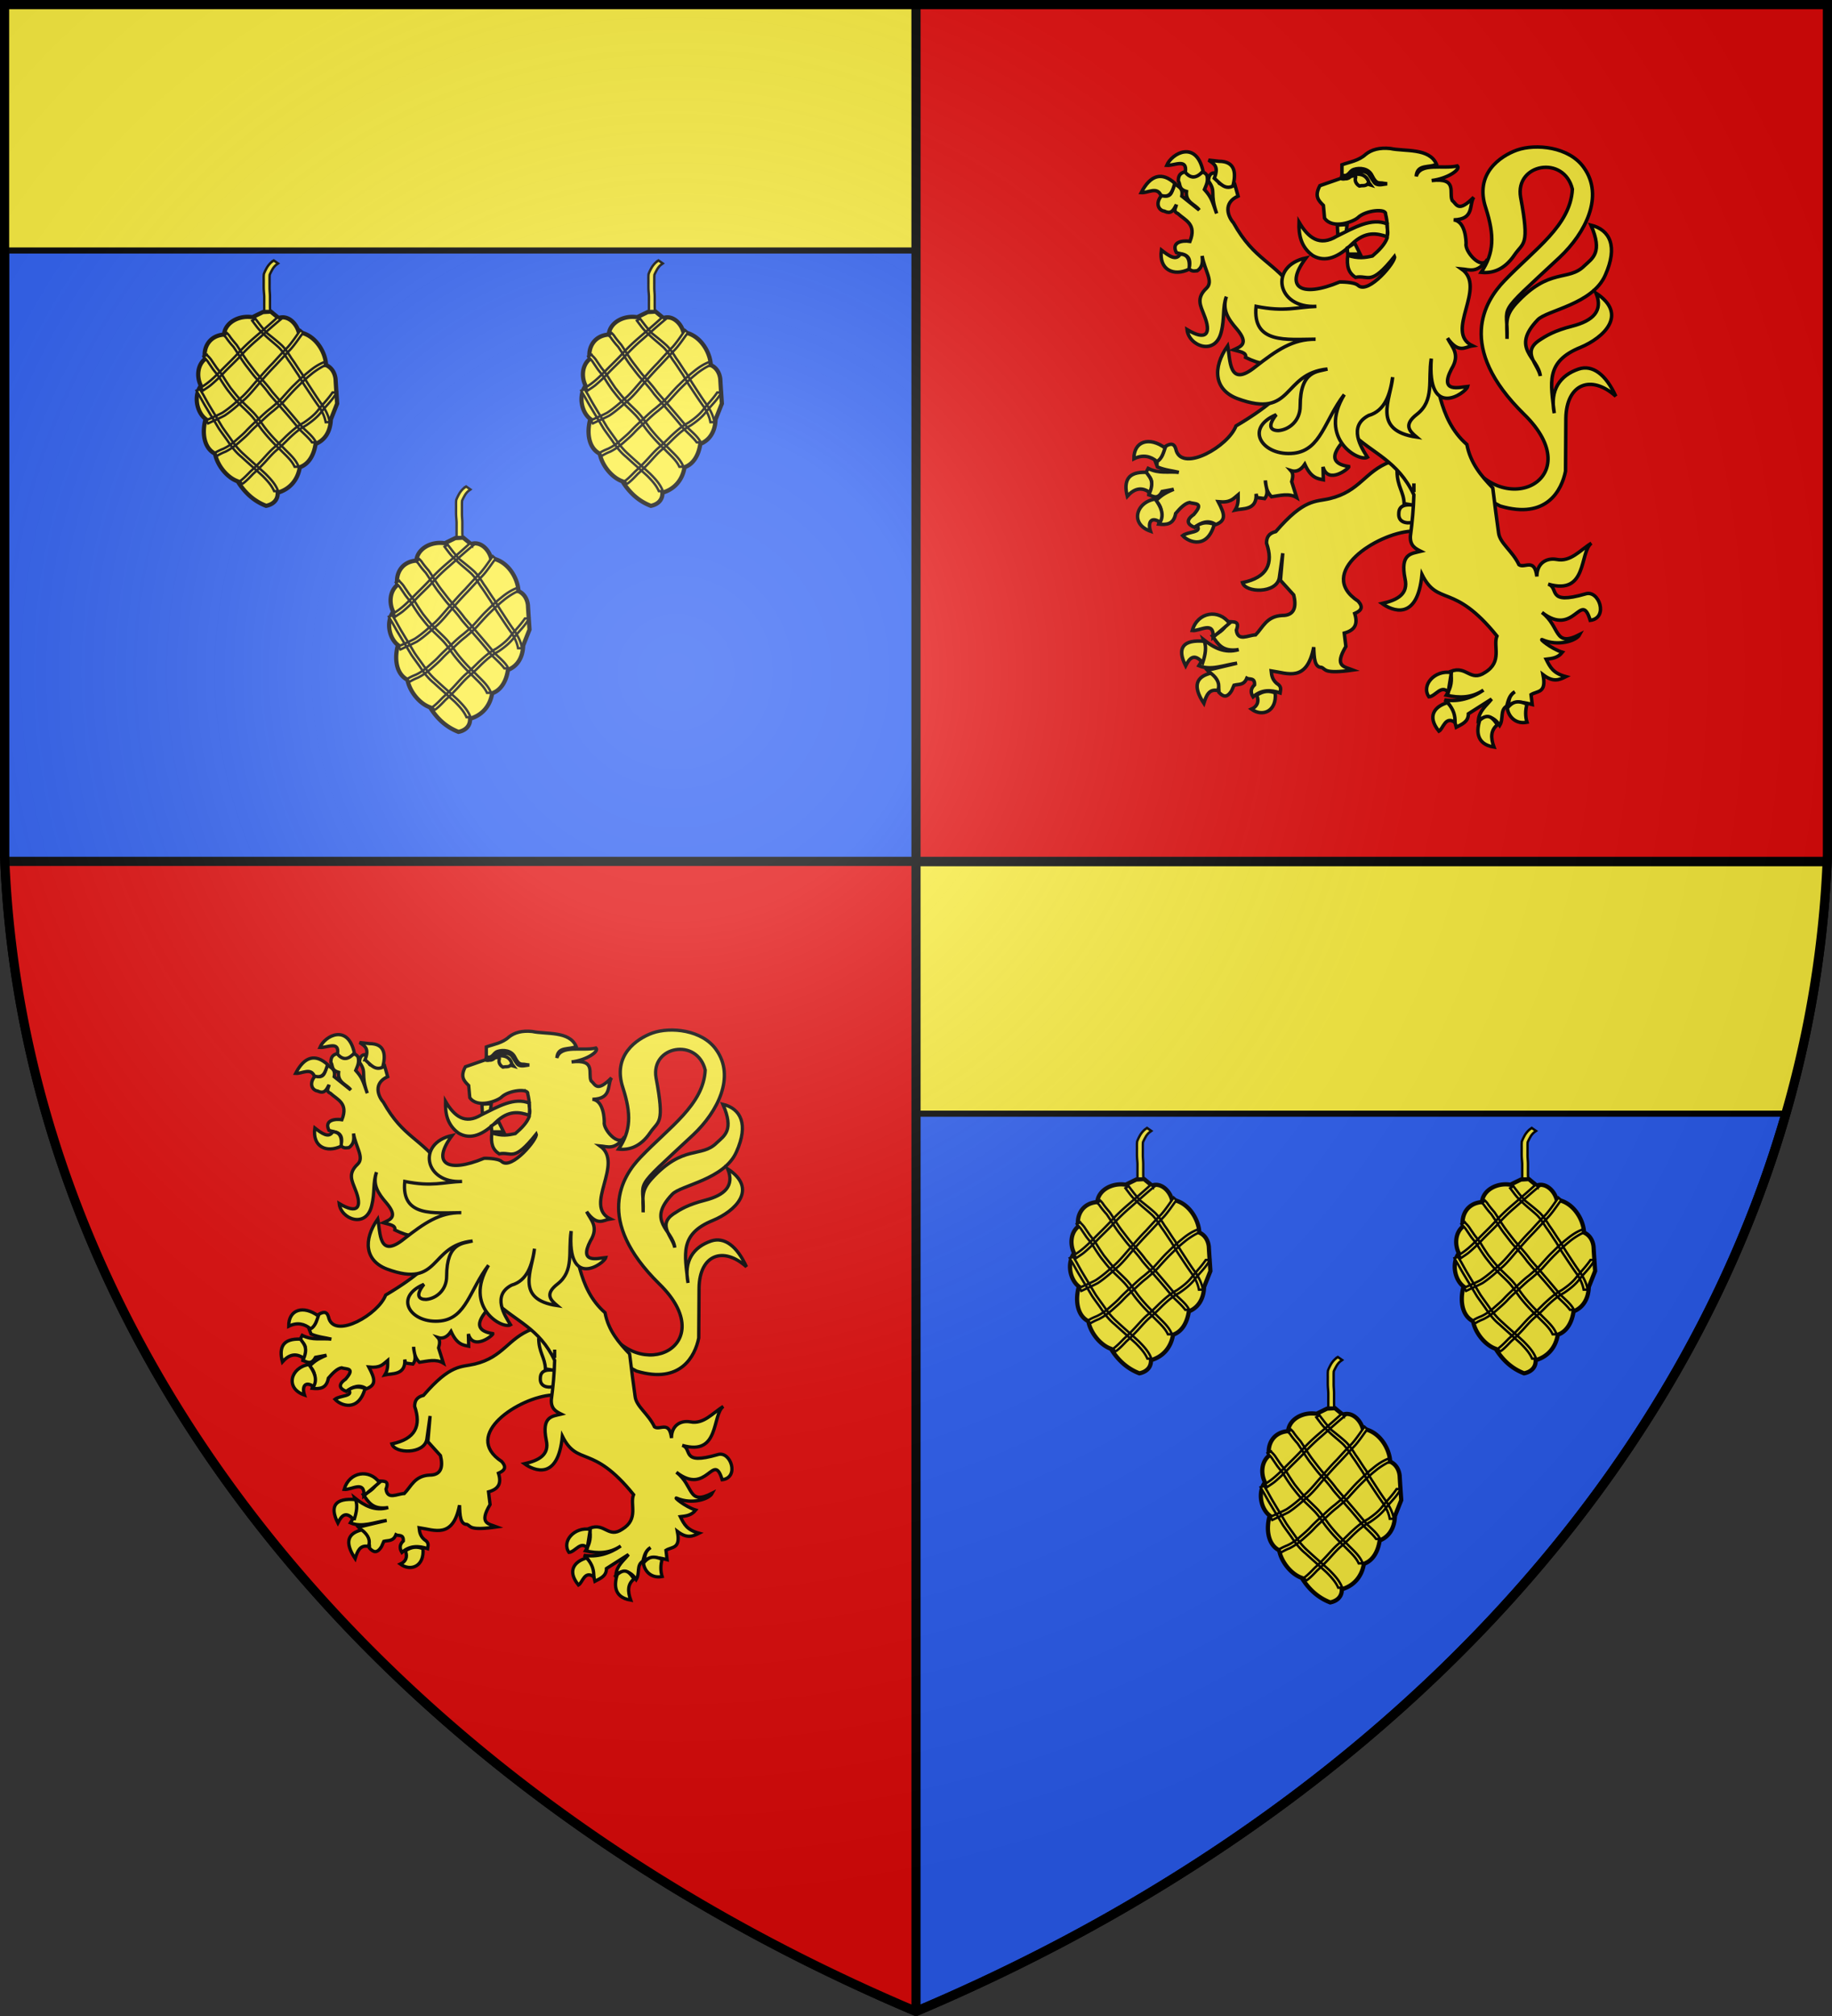 <svg xmlns="http://www.w3.org/2000/svg" xmlns:xlink="http://www.w3.org/1999/xlink" width="600" height="660" stroke="#000" stroke-width="3"><rect width="100%" height="100%" fill="#333333" stroke="none"/><defs><g id="d"><path stroke-width="1.14" d="M144.894 119.32c12.426 21.66 40.812 7.334 19.266-13.68-22.42-22.04-12.806-37.126-6.46-43.7 9.994-10.45 21.66-18.088 22.268-30.02-2.736-11.248-18.848-8.36-16.948 2.66 3.04 16.226.874 14.63-2.014 18.886-3.42 5.054-7.486 6.08-10.906 5.7 4.294-6.346 4.37-12.16 1.52-21.052-3.8-11.286 4.788-17.024 10.146-18.962 6.194-2.204 17.214-1.14 22.002 5.776 6.612 9.272.532 21.318-7.942 29.298C154.09 74.48 159.03 68.97 158.574 80.94c0-5.092-.874-7.334 2.926-11.552C172.52 57.38 178.6 62.32 183.92 57c2.66-2.508 6.08-4.294 2.128-13.3 6.232 1.52 8.892 6.954 4.712 16.34-4.18 9.652-19.19 11.514-22.154 14.668-9.006 9.424.114 12.16.874 18.392-.76-3.8-6.08-7.752-.494-11.59 2.394-1.596 5.054-3.23 10.982-4.75 6.726-1.748 10.146-4.94 7.752-10.792 10.64 6.992 2.508 14.592-5.054 17.746C171 88.426 172.9 95.38 174.04 105.26c-1.52-7.6 1.9-12.388 7.98-14.44 4.56-1.52 8.93 1.786 12.16 8.892-8.094-7.22-16.15-4.066-16.34 7.22l-.114 17.328c-1.254 6.194-6.156 15.96-21.432 11.4l-17.214-9.12zm-24.662 1.9c-8.322 3.192-9.804 9.614-19.722 12.008-4.75 1.14-8.284-.076-17.67 10.792-2.432.608-3.04 2.014-3.04 3.8 2.28 6.612.38 11.21-7.866 12.92 1.026 3.42 11.096 3.61 12.046-1.52.114-.76 1.14-8.094 1.14-8.094l-.76 8.854 4.332 4.788c.988 3.952.228 6.764-3.762 6.726-5.13.266-6.27 3.838-8.702 6.346-2.508.114-5.814 2.28-6.308-1.52 1.368-3.42-1.33-2.546-2.926-2.85-.494 2.09-2.28 3.61-4.902 4.75 1.748 2.47 3.154 5.32 8.588 4.446-4.56 1.368-8.208-.646-11.552-3.306 1.14 3.23.152 6.08-1.482 8.588 3.914 1.672 8.284-.228 12.502-.836l-9.728 2.318c1.672 1.862 3.8 3.002 3.8 7.22 1.254 1.33 2.546 2.09 4.18-.57l.76-1.748c1.52-.418 3.192.114 4.18-2.28.912.494 2.66-.304 2.546 2.128-1.406 1.33-1.292 2.66-.494 3.952 2.774-2.432 5.814-2.318 8.854-1.292.114-.874.494-1.786-.494-2.66-2.052-1.33-2.28-3.04-2.432-4.56 5.32.76 11.666 3.914 13.946-7.752.114 3.572.266 6.612 2.508 6.612 1.52.532.494 2.28 10.336.874-2.85-1.102-6.27-1.102-2.318-7.714l-.532-4.37c3.42-.95 4.56-2.85 3.42-6.422 2.28-.988 2.812-2.128 1.14-4.028-14.06-9.234 6.08-22.192 17.328-22.914l8.132-5.206-5.168-17.974zm2.318 3.04c.038 5.054 2.204 6.688 2.318 10.64l4.142.646c-3.42-.646-5.89-.266-5.89 2.584-.19 2.736 2.28 3.42 4.674 2.85 2.926-10.868-3.382-17.29-5.244-16.72Zm38.57 35.34c2.28.988 5.7.38 5.814 4.56-2.128 3.42-.494 3.8-.608 5.7"/><path stroke-width="1.14" d="M53.2 26.22c-2.09.494-2.28 1.748-2.28 3.04.76 1.14 0 2.66 2.66 3.42-.38 3.686 2.888 4.18 4.18 6.08l-5.7-4.56c.532-2.66-1.14-3.04-2.28-4.028-1.026 1.748-.76 5.054-4.18 3.648-2.432 2.66-1.14 5.092.76 5.32 2.394 1.14 3.04-.532 3.914-2.128-.114.988-1.254 2.128.456 2.888 2.47 2.28 6.27 3.42 3.99 9.12-2.28-.38-6.27.114-4.446 3.686 1.786.646 5.396.266 4.066 5.244 1.14 1.102 1.9.722 2.774.684 1.9-1.254 1.786-3.154 1.596-4.864.798 4.75 3.8 8.322 1.444 10.564-3.534 3.306-1.9 5.852-.874 8.626 2.66 6.46.76 8.74-5.51 4.94.57 5.434 9.31 8.74 11.21.76 1.14-4.446.38-8.132 1.672-11.552-1.444 4.332.608 7.372 3.382 10.564 4.218 4.978 1.254 5.776-1.064 6.878 1.976.57 4.37.76 3.99 2.47q3.42 1.71 6.84 2.28l3.8 10.26c-3.42 3.192-7.98 6.46-13.794 9.88-2.546 6.688-17.138 15.01-19.532 8.208-.494-2.128-1.254-3.116-4.18-1.14-.266 1.482.266 2.812-2.66 4.712l.646 1.672c2.66 1.102 4.712 1.178 6.992 1.748-3.344-.38-6.46.532-10.032-1.292l-.874 1.672c3.534 2.28 1.254 4.56 1.064 6.954 1.33.418 2.85 1.786 4.37-1.064l3.8-.722c-3.686 1.482-4.56 2.584-5.852 3.724 2.812 2.774 1.672 5.168.912 7.676 2.546.266 4.94.152 5.586-3.496 1.52-1.786 3.04-3.306 4.522-3.572 1.672.57 4.94-.152 1.406 3.914-2.774 1.938-2.014 3.306.266 4.218 2.28-1.672 4.56-2.546 6.954-.912 3.458-1.33 2.926-3.42.798-7.486 4.028.38 4.788-.874 6.498-2.28 0 1.558.19 3.078-.95 4.978 2.28-.532 7.22.228 6.84-5.282l.266 1.216 2.546.342c1.558-1.976.228-4.028.228-5.928.228 1.9.38 3.686 2.014 5.32 2.774-.38 5.738-1.254 8.246.266l-1.634-5.206c.494-1.71.494-2.774-.266-3.61 1.406.456 3.04.19 4.56-2.09 2.052 4.56 4.18 4.712 6.08 5.092l-.114-4.218c1.634 5.966 8.664.418 8.474-.114-8.74-1.33-3.04-7.22.76-11.02 6.84 6.688 15.2 9.006 20.52 20.254-.114 4.446-.532 9.006-1.14 13.566-.152 3.154 1.672 4.066 3.42 4.94-3.154.76-6.84.76-5.168 9.006 1.14 5.054-2.546 6.954-7.524 8.094 3.192 2.28 11.552 6.08 13.072-9.5 5.32 10.64 10.26 2.432 24.548 20.14-1.368 3.306 1.938 8.36-3.914 11.932-4.864 3.268-6.004-2.432-11.248-.342.494 3.002.266 5.13-1.406 7.79 4.18.912 8.17.988 12.16-1.672-3.914 2.698-8.36 3.952-12.768 3.192 2.508 1.406 3.002 5.928 3.838 8.968 1.862-.988 3.99-1.748 3.99-4.408l7.6-4.826c-1.71 2.166-4.028 3.8-4.332 6.916 3.002-1.9 5.206-.95 6.992 1.71 1.33-2.128 0-4.94 2.28-6.308.494-1.672.76-3.572 2.66-4.712-2.128 1.52-1.9 3.154-2.09 4.712 1.71-1.824 4.978-1.292 7.79-.532l-.38-3.23c2.128-1.33 5.13-.38 3.914-6.536 3.306 2.546 5.206 1.786 7.486.646-4.18-1.14-5.13-3.04-6.46-5.7 1.9-.228 3.8-.38 5.32-2.28-3.686-1.14-7.98-4.75-6.46-4.066 4.94 2.166 11.02.418 12.16-1.748-8.626 4.408-6.232-2.546-12.388-7.22 10.678 8.322 12.768-7.486 15.808 2.584 6.08-.76 2.888-10.07-1.52-8.664-13.034 3.8-8.512-2.052-12.274-3.192 13.034 3.8 10.184-10.374 14.174-13.414-3.8 2.394-6.84 6.232-11.4 5.32-3.23-.57-6.46 1.14-6.46 5.586-.76-6.232-3.99-2.546-5.852-3.838-2.128-4.522-6.308-7.068-6.688-10.488-.57-4.18-1.254-9.12-1.9-14.668-3.8-3.952-7.334-8.132-8.474-14.212-9.766-8.55-9.12-21.28-13.034-32.072l-42.56-17.442C81.928 55.1 76 55.48 68.97 42.94c-1.71-1.9-3.61-6.46 1.52-8.74l-1.14-4.028c-1.71-.532-3.344.836-5.016-.152L62.7 26.6c-1.14 0-1.9.912-1.9 2.66 2.66 3.8.228 3.61 2.66 10.64-1.52-4.294-1.71-5.32-3.99-7.866.57-1.406 1.33-2.66.798-4.674-.988-1.33-1.482-.76-2.128-1.026-2.546 2.698-3.686 1.026-4.94-.114Zm74.86 102.03v2.85z"/><path stroke-width="1.14" d="M62.7 28.348c1.52-3.838 0-4.674-1.9-5.928l3.42.38c5.32 0 5.7 3.8 4.56 8.132-2.66 1.254-4.18-.912-6.08-2.584ZM47.12 24.13c2.432.19 6.84-2.47 6.08 2.28 1.9 2.242 3.8 1.9 5.814-.38-2.242-10.26-10.222-5.89-11.894-1.9Zm-1.9 9.842c-1.33-3.002-4.18-.76-6.46-.912 3.04-5.89 6.84-6.84 11.02-3.04-.76 2.432-1.368 4.94-4.56 3.952Zm9.234 24.168c-5.054 2.432-9.994.228-9.082-6.27 2.508 1.938 4.788 3.61 6.156 1.33 2.052 0 3.344 1.292 2.926 4.94Zm-10.526 62.966c-2.128-1.786-4.636-2.356-7.562-.912-.038-5.814 5.054-7.334 10.222-3.534-.608 1.786-1.14 3.572-2.66 4.446ZM34.2 132.468c-1.292-5.054.19-8.094 6.232-7.828.988 1.52 2.698 2.66 1.14 6.612-2.812-2.052-5.244-1.178-7.372 1.216Zm9.12.912c1.9 2.508 3.04 5.054 1.634 7.6-2.926-2.014-4.104 0-3.154 2.926-6.84-2.356-4.712-9.538 1.52-10.526ZM57 142.12c2.014-1.292 3.8-1.14 5.7-.494-2.28 8.246-8.36 5.966-10.374 3.724 1.634-1.33 6.574-.95 4.674-3.23Zm10.64 31.92c-3.42-4.712-10.374-3.8-12.16 2.394 2.546.266 7.106-3.344 6.84 2.166zm-8.74 12.92c-2.85-3.268-4.294-1.52-5.586 1.026-3.002-5.966-.76-8.626 6.08-8.056.798 1.938.38 4.37-.494 7.03Zm2.66 3.42c-4.75 1.14-6.08 4.18-2.28 9.88.76-2.432 1.634-4.826 4.56-4.18.76-1.9.152-3.8-2.28-5.7Zm15.048 7.22c.912 2.28-.038 3.8-1.748 4.56 3.61 2.66 8.36.76 7.79-5.32-1.9-.76-3.876-.76-6.042.76Zm63.726-7.41-1.026 6.422c-2.28-2.584-4.142 1.368-6.308 1.52-2.66-3.8 1.9-8.892 7.334-7.942Zm1.216 16.34c.038-2.09-.342-4.18-2.47-6.498-4.18 1.216-6.84 4.408-2.812 9.348 1.406-.76 2.052-5.168 5.282-2.85Zm8.056-.722c2.926-2.622 4.408-.608 5.814 1.482-2.166 1.71-2.28 4.142-1.14 7.296-6.308-1.026-5.51-5.966-4.674-8.778Zm15.504-5.282c-.57 2.014-.57 4.066 0 5.928-4.104.798-6.27-2.394-6.422-4.674 1.672-2.014 3.192-2.66 6.422-1.254ZM90.44 42.712c-.152 4.256.646 8.208 4.56 10.982 4.18 2.394 8.512.38 12.768-3.8 4.484-4.294 8.132-3.534 11.552-2.394.494-1.9-.228-2.774 0-4.18-5.168-2.166-10.868 1.254-16.53 4.028-5.624 3.42-9.31.532-12.35-4.636ZM110.466 53.2l-1.786-3.61-2.47 1.596.19 2.014zm-7.486-9.5 3.23-.19-.304 2.28-2.736 1.33zm15.808-3.61c.304-1.9-6.498-1.33-9.082 1.178-1.406 1.292-8.246 3.952-10.906.152l-.38-4.18c-1.52-1.52-3.04-2.926-1.14-6.46l7.22-2.508V23.94c2.508-.912 5.472-1.292 7.79-3.42 1.9-1.52 4.522-2.28 8.056-1.9 4.788 1.026 12.768-.266 15.124 5.13-2.242 1.33-6.384-.19-6.65 3.99 1.368-4.674 8.74-2.28 13.49-3.42 1.216 1.14-3.23 4.18-8.436 4.788 8.626-.988 5.586 3.952 6.726 6.498 1.52 1.254 1.9 4.18 7.068-1.026-1.634 2.546.304 7.22-6.574 7.41 3.952.456 4.066 7.03 4.066 7.79-.532 2.47 5.092 9.006 7.03 5.092-3.42 4.788-5.89 3.382-8.55 3.154 8.588 6.042-5.814 20.634 3.61 25.194-2.47.38-4.484 2.66-8.17-2.508 1.406 2.888 4.332 5.168 1.292 10.108-4.142 7.98 2.736 5.928 5.32 5.7-.532 2.09-13.452 11.248-11.932-9.12-1.14 7.106 1.14 13.68-4.712 18.24-4.408 3.42-2.508 5.434-.114 7.448-14.744-2.128-8.474-12.388-7.828-19.608-.798 5.7-2.546 11.02-7.866 12.54-6.84 3.534-2.47 10.45-.38 13.68-2.774 1.672-16.34-6.08-7.6-20.52-6.46 8.36-7.6 18.126-16.454 19.19-10.146 1.178-16.606-8.056-5.814-12.616-3.002 3.8-1.824 5.206.722 5.206 3.458-.266 7.106-3.154 7.106-7.98 0-11.78 5.7-11.248 8.93-12.16-15.01 1.52-10.944 16.53-29.45 9.69-7.6-2.85-8.36-9.956-3.23-17.29.95 4.446.19 14.06 9.12 6.84 6.84-5.32 12.198-9.12 19.684-9.006-9.386.038-20.748 1.634-19.494-10.754 9.5 1.9 13.148.228 19.76 0-13.072.76-15.58-13.3-3.42-15.846-7.22 9.538-1.786 13.186 11.02 7.866 0 0 4.788-.114 6.08 1.14 3.42 3.04 12.54-7.98 11.894-9.5-7.98 10.032-8.474 5.928-12.768 6.84-2.356-1.52-2.926-3.648-2.546-7.22 3.42 1.14 5.7.76 8.094.228 2.166-1.862 4.066-3.8 4.826-5.928.19-2.66.114-5.206-.532-7.79Zm-12.996-11.97c2.698-1.52 6.536-1.9 7.562 1.71l.532.722-1.026-.304c-.494.532-1.14.532-1.9.532l-.76.114c-1.14-.684-1.52-1.786-1.254-2.622.494-1.482-2.356-.152-3.154-.152Zm2.622-2.66c-1.254.38-1.482 1.672-2.774 2.014-.646.038-1.14-.114-1.14-.114l-.266 1.14s.646.19 1.406 0c1.634.114 2.014-1.52 3.192-2.09 1.368-.418 3.268-.57 4.408.57 1.14 1.52 1.634 2.85 2.394 3.23 1.14.57 2.432.076 3.686-.038l-1.14-.152c-1.406-.38-2.28.608-3.8-2.508-1.14-2.432-4.066-2.66-5.966-2.052Z"/></g><g id="e"><path stroke-width="1.38" d="M157.301 117.519c-.23-4.506-3.734-10.086-8.961-10.752-.804-3.072-3.676-5.683-6.549-4.647a121 121 0 0 1-2.584-2.111l-2.587.153q-1.726.844-3.445 1.69c-4.48-.717-8.975 1.792-9.305 5.683-4.998.358-6.893 4.557-6.204 7.987-2.528 1.997-2.815 5.837-1.379 8.755-2.413 3.328-1.379 8.653 1.551 10.906-1.206 4.249-.69 9.42 3.102 11.366.747 3.942 4.078 7.884 7.4 9.018 2.25 3.593 5.18 6.44 9.315 8.03 1.954-.358 3.907-1.677 3.792-4.3 3.791-1.075 6.548-3.994 7.238-8.33 2.93-1.007 4.653-4.009 5.17-7.644 2.872-1.126 4.845-3.788 4.997-7.996.69-1.732 1.378-3.473 2.068-5.213-.173-2.694-.38-5.367-.517-7.987-.173-1.69-1.034-3.687-3.102-4.608Z"/><path stroke-width=".782" d="M158.47 136.22c-.308-1.947-1.23-3.815-2.34-5.504-1.496-2.041-2.853-4.156-4.223-6.265-.927-1.377-1.732-2.815-2.604-4.222-1.183-1.641-2.156-3.333-3.35-4.941-.909-1.468-1.835-2.89-3.077-4.152-1.497-1.38-3.128-2.646-4.876-4.049-.874-.965-1.84-2.059-2.693-3.228-.408-.506-.78-1.032-1.171-1.55l-1.038.673c.373.504.733.978 1.135 1.503.884 1.233 1.927 2.322 3.115 3.366 1.471 1.395 3.116 2.636 4.585 4.016 1.202 1.24 2.047 2.622 2.967 4.035 1.179 1.58 2.18 3.238 3.304 4.86.836 1.42 1.66 2.881 2.615 4.258 1.39 2.097 2.766 4.201 4.247 6.248.993 1.521 1.794 3.202 2.098 4.953zm-19.488-36.4c-.062-.713-.062-1.428-.062-2.142v-2.57c0-.919-.116-1.829-.13-2.749.004-.819.001-1.57 0-2.354.005-.69-.019-1.382.043-2.067.248-.576.547-1.143.859-1.699.27-.495.608-.924 1.039-1.34.283-.259.57-.43.854-.645l-1.43-.994c-.315.235-.622.46-.919.707a8 8 0 0 0-1.29 1.593c-.406.73-.76 1.426-1.025 2.145-.09.763-.055 1.535-.054 2.3-.003.788-.01 1.535 0 2.363.021.918.144 1.826.172 2.74q.002 1.284-.005 2.57c0 .714.016 1.429-.015 2.142zm2.4 2.065c-2.462 2.259-5.024 4.44-7.569 6.629-1.868 1.607-3.633 3.266-5.296 5.078-1.861 2.059-3.918 3.964-5.855 5.962-1.326 1.296-2.613 2.595-4.08 3.726-.736.594-1.53 1.09-2.3 1.61l.756.928c.807-.545 1.642-1.07 2.401-1.66 1.49-1.25 2.828-2.536 4.16-3.889 1.915-2.049 4.017-3.889 5.866-5.964 1.635-1.743 3.38-3.445 5.218-4.996 2.563-2.259 5.093-4.548 7.74-6.729zm7.508 4.18c-1.307 1.87-2.564 3.783-4.092 5.528-1.738 1.733-3.328 3.494-4.97 5.308-1.929 1.916-3.668 3.965-5.45 5.985-1.463 1.67-2.848 3.397-4.482 4.942-2.089 1.835-4.133 3.732-6.538 5.291-1.51.801-3.103 1.477-4.678 2.194-.215.105-.46.216-.662.326l.634.981q.328-.14.657-.304c1.585-.758 3.216-1.449 4.753-2.267 2.438-1.597 4.553-3.593 6.738-5.458 1.668-1.565 3.06-3.312 4.54-5.035 1.74-2.029 3.534-4.031 5.42-5.951 1.676-1.789 3.312-3.585 5.013-5.365 1.481-1.677 2.724-3.593 4.043-5.349zm10.515 20.418c-1.296 1.944-3.023 3.697-4.524 5.537-1.293 1.737-3.081 3.122-4.921 4.364-2.179 1.138-3.95 2.754-5.696 4.365-1.204 1.193-2.406 2.398-3.712 3.525-1.632 1.34-2.914 2.901-4.307 4.393-1.189 1.262-2.406 2.499-3.707 3.66-.978 1.007-1.938 2.014-3.05 2.903-.13.095-.284.156-.426.234l.658.993c.179-.107.384-.19.552-.32 1.167-.908 2.142-1.976 3.128-3.007 1.358-1.195 2.601-2.46 3.812-3.743 1.352-1.464 2.628-3.02 4.19-4.288 1.324-1.132 2.564-2.348 3.774-3.577 1.673-1.595 3.404-3.135 5.534-4.238 1.958-1.314 3.82-2.78 5.176-4.62 1.625-2.024 3.723-3.91 4.825-6.181zm-2.47-10.016c-2.053.718-3.837 1.972-5.434 3.312-1.617 1.272-3.068 2.668-4.525 4.106-1.317 1.235-2.48 2.615-3.706 3.961-1.187 1.414-2.67 2.593-4.09 3.801-1.45 1.092-2.715 2.3-4.032 3.553-1.348 1.206-2.668 2.427-3.899 3.72-1.069 1.192-2.34 2.197-3.534 3.272-1.215 1.064-2.535 2.002-4.042 2.708-.894.354-1.773.747-2.543 1.22-.058.044-.15.057-.196.086l.506 1.048c.153-.054.274-.09.378-.158.796-.448 1.58-.862 2.457-1.189 1.616-.785 3.046-1.84 4.365-2.939 1.207-1.09 2.46-2.12 3.564-3.313 1.196-1.298 2.543-2.488 3.858-3.674 1.292-1.201 2.563-2.438 3.997-3.512 1.455-1.282 2.964-2.465 4.177-3.914 1.208-1.319 2.38-2.656 3.67-3.906 1.427-1.403 2.86-2.802 4.45-4.061 1.284-1.103 3.307-2.404 4.58-2.946zm-15.352 42.32c-.76-2.194-2.473-4.009-4.152-5.699-2.292-2.12-4.682-4.14-6.958-6.26-1.584-1.38-2.845-2.894-3.993-4.535-1.048-1.533-2.167-2.982-3.2-4.523-.684-1.15-1.38-2.292-2.04-3.45-.738-1.153-1.434-2.346-2.148-3.526-.604-.996-1.153-2.014-1.722-3.026-.367-.72-.833-1.377-1.21-2.1-.02-.088-.067-.147-.102-.23l-1.196.45c.038.082.11.152.106.24.4.737.87 1.43 1.262 2.166.581 1.018 1.133 2.046 1.75 3.046.7 1.14 1.408 2.376 2.144 3.527.703 1.167 1.37 2.3 2.08 3.47 1.013 1.503 2.177 2.97 3.213 4.539 1.19 1.718 2.463 3.336 4.17 4.709 2.28 2.099 4.636 4.133 6.924 6.225 1.489 1.516 2.932 3.05 3.766 4.977zm6.721-7.956c-.854-2.465-3.194-4.357-5.05-6.304-2.143-2.007-4.156-4.14-5.937-6.44-1.326-1.745-2.434-3.61-4.017-5.21-1.36-1.387-2.818-2.697-4.16-4.097-1.096-1.197-2.079-2.48-3.1-3.752-.844-1.222-1.679-2.47-2.444-3.751-.651-1.073-1.521-2.05-2.266-3.057-.56-.833-1.132-1.624-1.669-2.463a10.7 10.7 0 0 0-1.283-1.42c-.013-.073-.058-.113-.094-.184l-1.139.554c.091.137.145.293.273.38.41.373.802.813 1.134 1.261.554.842 1.134 1.671 1.692 2.51.736.991 1.574 1.909 2.23 2.944.782 1.32 1.647 2.599 2.548 3.865 1.018 1.293 2.03 2.612 3.157 3.842 1.354 1.406 2.822 2.717 4.18 4.117 1.547 1.564 2.634 3.388 3.946 5.11 1.82 2.315 3.842 4.478 6.025 6.531 1.65 1.726 3.699 3.4 4.665 5.564zm5.688-8.006c-.944-1.978-2.985-3.462-4.55-5.084a359 359 0 0 0-5.462-6.458c-1.418-1.691-2.906-3.337-4.331-5.024-1.189-1.654-2.569-3.186-3.949-4.732-1.28-1.399-2.403-2.954-3.583-4.469-1.518-1.97-2.754-4.099-4.123-6.152-.75-.879-1.494-1.748-2.138-2.654-.276-.464-.637-.855-1.038-1.23l-.894.84c.329.313.643.627.862 1.014.663.903 1.355 1.783 2.128 2.611 1.426 2.048 2.658 4.22 4.175 6.226 1.207 1.514 2.311 3.102 3.67 4.533 1.365 1.494 2.718 3.031 3.884 4.673 1.408 1.711 2.943 3.348 4.36 5.046 1.897 2.125 3.688 4.282 5.498 6.495 1.38 1.426 3.09 2.847 4.182 4.365z"/></g><radialGradient id="g" cx="221" cy="226" r="300" gradientTransform="translate(-77 -85)scale(1.35)" gradientUnits="userSpaceOnUse"><stop stop-color="#fff" stop-opacity=".3"/><stop offset=".2" stop-color="#fff" stop-opacity=".25"/><stop offset=".6" stop-color="#666" stop-opacity=".13"/><stop offset="1" stop-opacity=".13"/></radialGradient><clipPath id="b"><path id="a" d="M1.5 1.5h597V280A570 445 0 0 1 300 658.5 570 445 0 0 1 1.5 280Z"/></clipPath></defs><use xlink:href="#a" fill="#2b5df2"/><g fill="#e20909" clip-path="url(#b)"><path d="M300 0h300v282H300zM0 282h300v380H0z"/><g fill="#fcef3c"><path id="c" stroke-width="2" d="M0 0h299.5v82H0z"/><use xlink:href="#c" x="300.5" y="282.6"/><use xlink:href="#d" transform="translate(335 30)"/><use xlink:href="#d" transform="matrix(.95 0 0 .95 60 320)"/><g id="f"><use xlink:href="#e" transform="translate(-50.5 2)"/><use xlink:href="#e" transform="translate(75.5 2)"/></g><use xlink:href="#e" transform="translate(12.5 76)"/><use xlink:href="#f" transform="translate(286 284)"/><use xlink:href="#e" transform="translate(298 361)"/></g></g><use xlink:href="#a" fill="url(#g)"/></svg>